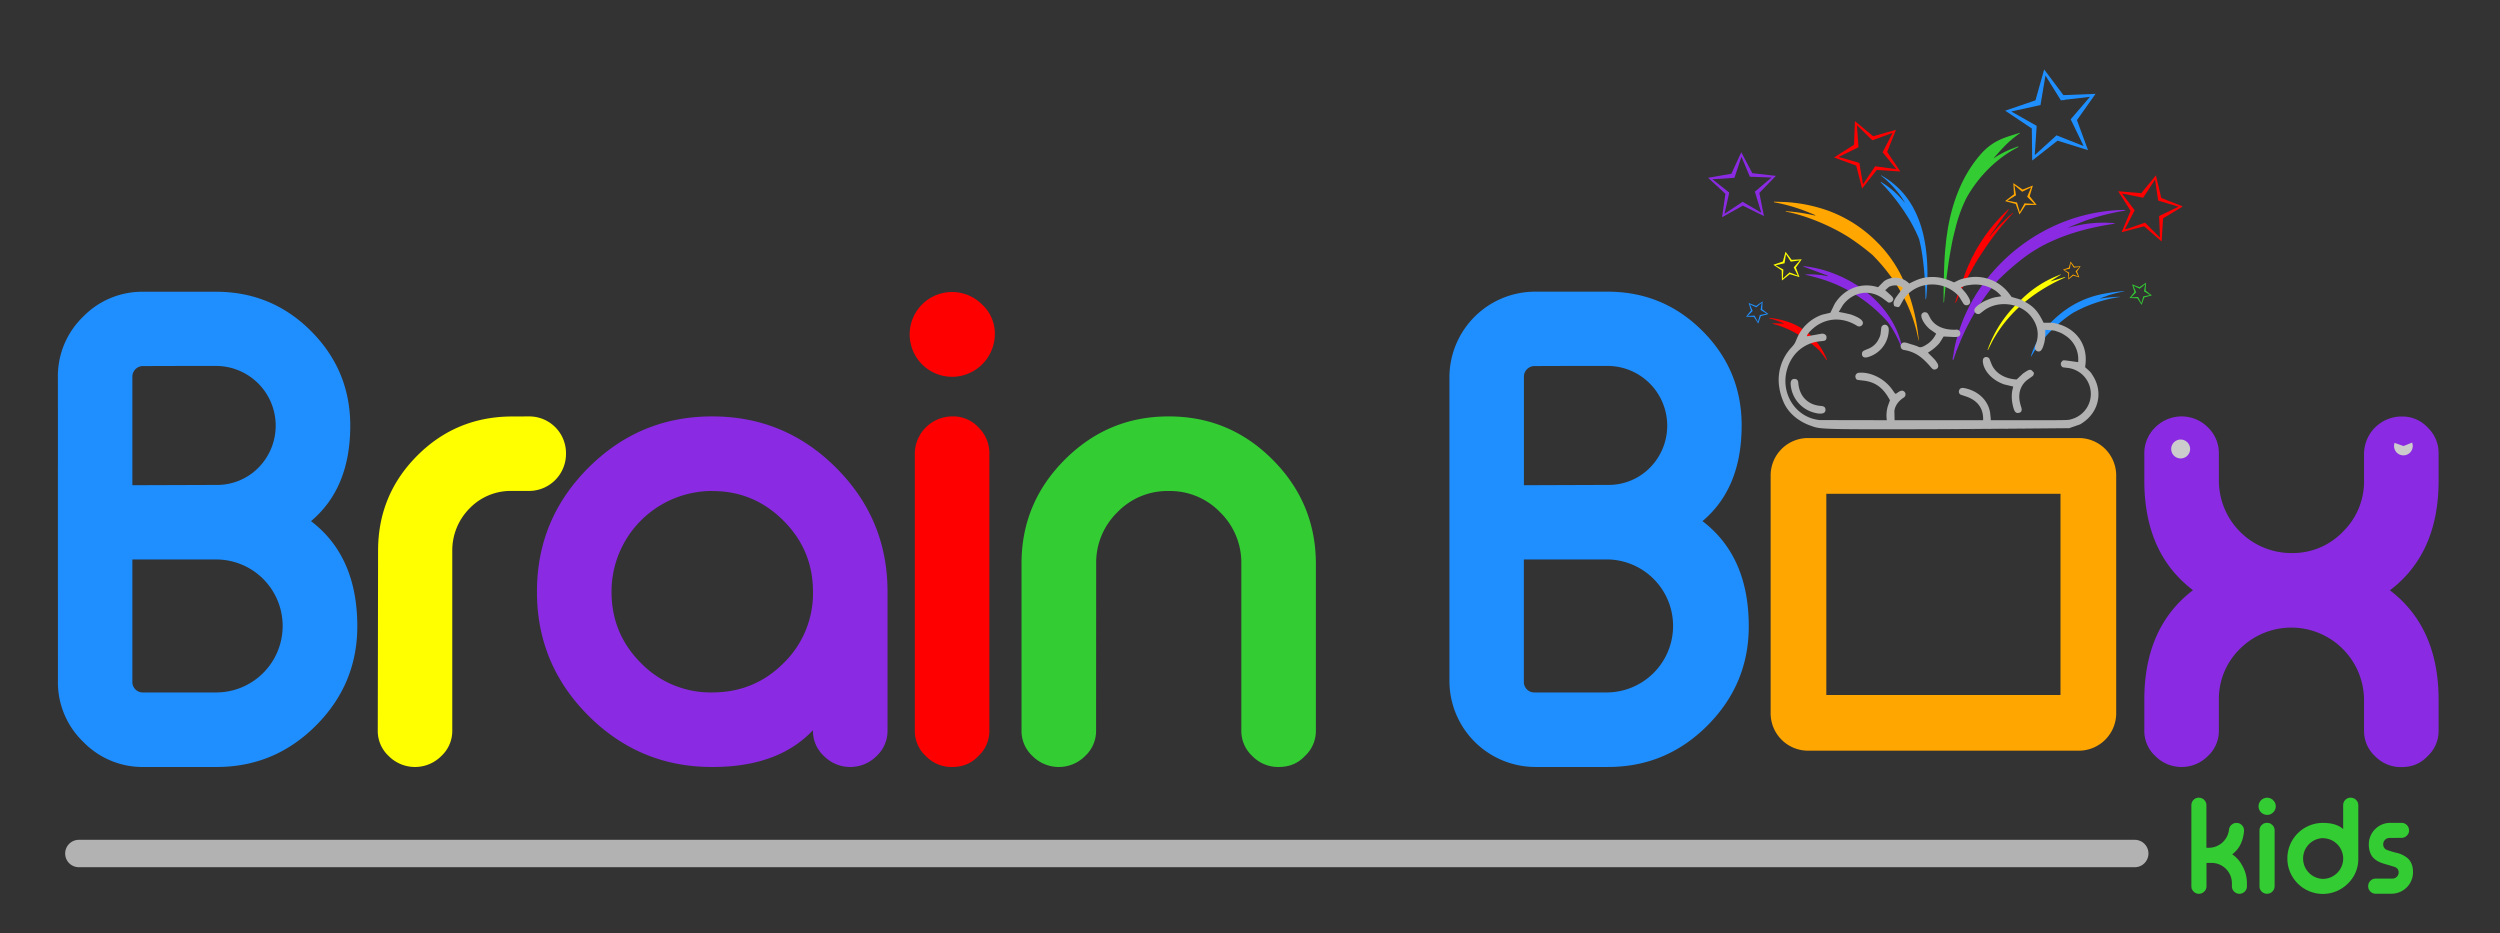 <svg id="Capa_1" data-name="Capa 1" xmlns="http://www.w3.org/2000/svg" viewBox="0 0 1404 524"><rect x="0" y="0" width="1404" height="524" fill="#333333" stroke="none"/><defs><style>.cls-1{fill:#3c3;}.cls-1,.cls-2,.cls-3,.cls-4,.cls-5,.cls-6,.cls-7,.cls-8{fill-rule:evenodd;}.cls-2{fill:#1f8fff;}.cls-3{fill:#ff0;}.cls-4{fill:#8a2be3;}.cls-5{fill:red;}.cls-6{fill:#ccc;}.cls-7{fill:#ffa600;}.cls-8{fill:#b2b2b2;}</style></defs><path class="cls-1" d="M1234.94,448a4.2,4.2,0,0,1,4.18,4.18v23.93h1.34a11.46,11.46,0,0,0,11.35-10.19,4,4,0,0,1,1.36-2.66,4.08,4.08,0,0,1,2.93-1.1,4,4,0,0,1,3.05,1.37,4.07,4.07,0,0,1,1.1,2.87,2.41,2.41,0,0,1,0,.38q-.82,8.67-6.63,13a17.18,17.18,0,0,1,5.6,6.31,19.73,19.73,0,0,1,2.65,9.92v1.76a3.9,3.9,0,0,1-1.24,2.94,4.18,4.18,0,0,1-5.94,0,4,4,0,0,1-1.25-2.94V496A11.43,11.43,0,0,0,1242,484.61h-2.83v13.12a3.91,3.91,0,0,1-1.25,2.94,4.2,4.2,0,0,1-6,.05l0-.05a3.9,3.9,0,0,1-1.24-2.94V452.15a4.18,4.18,0,0,1,4.18-4.18h.1Z"/><path class="cls-1" d="M1273.24,457.63a4.8,4.8,0,0,1-4.83-4.77v-.06a4.81,4.81,0,0,1,8.21-3.38,4.71,4.71,0,0,1,0,6.8A4.58,4.58,0,0,1,1273.24,457.63Zm0,4.5a3.9,3.9,0,0,1,2.94,1.24,4,4,0,0,1,1.24,3v31.39a4.24,4.24,0,0,1-4.25,4.18,4.08,4.08,0,0,1-3-1.24,3.9,3.9,0,0,1-1.24-2.94V466.34a4.08,4.08,0,0,1,1.25-3,4,4,0,0,1,3.09-1.21Z"/><path class="cls-1" d="M1320.24,448a4.2,4.2,0,0,1,4.18,4.18v30a19,19,0,0,1-5.83,14,19.91,19.91,0,0,1-34-14.18h0a19.92,19.92,0,0,1,19.87-19.86h.06c5,0,8.78,1.15,11.4,3.45V452.15a4.18,4.18,0,0,1,4.18-4.18h.1Zm-15.71,22.69h0a11.45,11.45,0,0,0,0,22.89h0a11.46,11.46,0,0,0,11.41-11.4h0a11.46,11.46,0,0,0-11.41-11.44Z"/><path class="cls-1" d="M1342,470.59a3.52,3.52,0,0,0-3.59,3.45v.16a3.31,3.31,0,0,0,2,3.09,50.31,50.31,0,0,0,5.77,1.72,14.55,14.55,0,0,1,6.1,3.09q2.87,2.73,2.87,7.76a12.08,12.08,0,0,1-12,12.05h-9a4,4,0,0,1-2.93-1.24,3.92,3.92,0,0,1-1.25-3,4.08,4.08,0,0,1,1.25-3,4,4,0,0,1,2.93-1.24h9.36a3.55,3.55,0,0,0,3.59-3.51v-.08a3.07,3.07,0,0,0-2-2.87q-.51-.24-5.79-1.76c-4.49-1.29-7-3.19-8.17-6.27a13,13,0,0,1-.81-4.78,12.07,12.07,0,0,1,12-12.05h6.38a4.23,4.23,0,0,1,4.21,4.25v0a3.86,3.86,0,0,1-1.24,2.93,4,4,0,0,1-3,1.25Z"/><path class="cls-2" d="M121.34,388.88a37.34,37.34,0,0,0,.12-74.68H74.34v68.49a5.86,5.86,0,0,0,5.51,6.19h41.49ZM32.51,212a46.41,46.41,0,0,1,14.18-34.15,46.27,46.27,0,0,1,33.86-14h40.79q31.28,0,53.31,22.06T196.71,239q0,35.16-22.05,53.67,26,19.75,26,59.08,0,32.47-23.26,55.75t-55.92,23.24H80.69a46.41,46.41,0,0,1-34-14.17,46.41,46.41,0,0,1-14.17-34Zm41.83,60.5,47-.16a32.63,32.63,0,0,0,23.72-9.61,33.55,33.55,0,0,0-23.6-57.22c-23.31,0-17.49,0-40.79.07a6,6,0,0,0-6.33,5.65c0,.22,0,.43,0,.64Z"/><path class="cls-3" d="M297.21,233.86a20.62,20.62,0,0,1,20.65,20.59v.26a20.78,20.78,0,0,1-20.67,21h-9.74a32,32,0,0,0-23.72,9.79A33.38,33.38,0,0,0,254,309.23V410.06a19.23,19.23,0,0,1-6.15,14.52,20.82,20.82,0,0,1-29.44.13l-.13-.13a19.19,19.19,0,0,1-6.13-14.52l.18-100.83q0-31.23,21.88-53.23t53.26-22.11Z"/><path class="cls-4" d="M400,275.73h-.12a56.52,56.52,0,0,0-56.45,56.57q0,23.54,16.51,40.05A54.56,54.56,0,0,0,400,388.87q23.58,0,40-16.41a54.57,54.57,0,0,0,16.57-40v-.24q0-23.25-16.6-39.85t-39.84-16.6Zm0-41.87h.12q40.59,0,69.45,28.86t28.86,69.46v77.88a19.23,19.23,0,0,1-6.15,14.52,20.81,20.81,0,0,1-29.43.13l-.13-.13a19.19,19.19,0,0,1-6.16-14.52q-19.4,20.67-56.41,20.68h-.27q-40.61,0-69.46-28.86t-28.86-69.46v-.24q0-40.59,28.86-69.46t69.46-28.86Z"/><path class="cls-5" d="M534.78,211.6A23.8,23.8,0,1,1,551.53,171a22.26,22.26,0,0,1,7.18,16.75,24.14,24.14,0,0,1-23.93,23.88Zm.17,22.26A19.24,19.24,0,0,1,549.48,240a20.15,20.15,0,0,1,6.15,14.7V410.06a19.23,19.23,0,0,1-6.15,14.52c-4,4.2-8.72,6.16-14.87,6.16a20.1,20.1,0,0,1-14.7-6.16,19.23,19.23,0,0,1-6.15-14.52V254.71A21.09,21.09,0,0,1,535,233.86Z"/><path class="cls-1" d="M615.56,410.06a19.23,19.23,0,0,1-6.15,14.52,20.82,20.82,0,0,1-29.44.13l-.13-.13a19.23,19.23,0,0,1-6.15-14.52v-93.6q0-34,24.29-58.31t58.31-24.29h.23q33.94,0,58.16,24.27T739,316.46v93.6a19.23,19.23,0,0,1-6.15,14.52c-4,4.2-8.72,6.16-14.87,6.16a20.1,20.1,0,0,1-14.7-6.16,19.23,19.23,0,0,1-6.15-14.52V316.58a39.47,39.47,0,0,0-11.85-28.83,39,39,0,0,0-28.71-12h-.24a39,39,0,0,0-28.88,12,39.53,39.53,0,0,0-11.84,28.84Z"/><path class="cls-2" d="M902.8,388.87a37.35,37.35,0,0,0,.12-74.69H855.8v68.5a5.86,5.86,0,0,0,5.51,6.19H902.8ZM814,212a48.16,48.16,0,0,1,48-48.2h40.8q31.26,0,53.31,22.06t22,53.14q0,35.16-22,53.66,26,19.77,26,59.08,0,32.47-23.25,55.75t-55.92,23.24h-40.8A48.35,48.35,0,0,1,814,382.54Zm41.83,60.5,47-.17a32.57,32.57,0,0,0,23.72-9.61,33.56,33.56,0,0,0-23.61-57.22c-23.31,0-17.48,0-40.79.08a6,6,0,0,0-6.32,5.66c0,.21,0,.41,0,.62Z"/><path class="cls-4" d="M1246.13,269.75a40.7,40.7,0,0,0,40.55,40.85h.41a39,39,0,0,0,28.71-12,39.47,39.47,0,0,0,11.85-28.83v-15a21.09,21.09,0,0,1,21.19-20.85,19.23,19.23,0,0,1,14.52,6.15,19.79,19.79,0,0,1,6.16,14.53v15.34q0,40.88-27.35,61.57,27.35,20.81,27.35,61.56v17.05a19.24,19.24,0,0,1-6.16,14.52c-4,4.2-8.71,6.16-14.87,6.16a20.12,20.12,0,0,1-14.69-6.16,19.23,19.23,0,0,1-6.15-14.52v-17A40.84,40.84,0,0,0,1258,364.35a39.26,39.26,0,0,0-11.88,28.79v16.92a19.19,19.19,0,0,1-6.16,14.52,20.81,20.81,0,0,1-29.43.13l-.13-.13a19.23,19.23,0,0,1-6.15-14.52V393q0-40.74,27.34-61.56-27.35-20.7-27.34-61.57V254.71a20.15,20.15,0,0,1,6.15-14.7,20.83,20.83,0,0,1,29.46-.1l.1.1a20.1,20.1,0,0,1,6.16,14.7Z"/><path class="cls-6" d="M1349.81,250.49l-5-1.78a5.25,5.25,0,0,0,9.89,3.54,5.32,5.32,0,0,0-.06-3.69Z"/><path class="cls-6" d="M1219.66,250.35a5.31,5.31,0,1,0,6.8-3.19,5.31,5.31,0,0,0-6.8,3.19Z"/><path class="cls-7" d="M1025.66,390.31h131.52v-113H1025.66ZM994.39,267a21,21,0,0,1,21-21h152.06a21,21,0,0,1,21,21V400.58a21,21,0,0,1-21,21H1015.39a21,21,0,0,1-21-21Z"/><path class="cls-8" d="M36.6,479.33a7.68,7.68,0,0,1,7.68-7.68H1199.16a7.69,7.69,0,0,1,0,15.37H44.28a7.68,7.68,0,0,1-7.68-7.68Z"/><path class="cls-5" d="M1203.6,111.06l6.67-10.18,1.76,11.78,11.46,3.41-10.94,5.25.5,12.12-8.42-8.4-9.82,3.41a3.5,3.5,0,0,0-1.15.31h-.19a.08.08,0,0,1-.06-.09l5.41-10.58-7.11-9.41h0Zm-1.37-2.58h0l-12.68-1.08,7,11-5.06,12,12.63-3.3,9.85,8.53.81-13,10.61-6.4a.46.46,0,0,0,.16-.41c0-.14,0-.12-.36-.23H1225l-11.23-4.41-3-12.73-8.3,10.13Z"/><path class="cls-2" d="M1183.67,166h0a63.57,63.57,0,0,1,9.23-2.31c.15,0,.2-.09.15-.16l-1.66.08a93.65,93.65,0,0,0-12,1.8A53.76,53.76,0,0,0,1158.7,175c-1.51,1.14-3,2.38-4.49,3.73a48.17,48.17,0,0,0-13.62,21.2v.22a.14.14,0,0,0,.18-.05l1.56-2.64a76.94,76.94,0,0,1,21.76-21.68c.75-.51,5.51-2.87,7.19-3.57a81.52,81.52,0,0,1,17.57-5.18l1.6-.22v-.14l-2.57.08-2.28.16-2.71.27-3.36.51h-.27l.48-.22,3.62-1.32Z"/><path class="cls-4" d="M1170.68,124.1a129,129,0,0,1,22.37-5.77c.5-.08.59-.13.53-.28s-.25-.18-2.08-.12c-27.59.88-53.69,13.41-72.41,34.79a94.7,94.7,0,0,0-20.72,39.47l-.31,1.29-.59,2.82v.38l-.15.55-.1,1.1-.12.35-.24,1.61-.2.67c-.13,1-.12,1,.12,1.1s.41-.12.53-.74l.29-.87c.73-2.16.66-2,.76-2.12l.24-.73v-.26l.2-.41.1-.16,1-2.51a130,130,0,0,1,21.46-36.12,143.69,143.69,0,0,1,13.39-12,82.51,82.51,0,0,1,18.26-11q14.71-6.58,34.51-9.49a.17.17,0,0,0,.13-.18c0-.13-.88-.22-3.08-.33a69,69,0,0,0-22.9,2.77l-.2.06h0c0-.19,3.31-1.6,8.39-3.53Z"/><path class="cls-3" d="M1152.46,157.74l-.53.22q-.21.09-.24,0c0-.06-.36.15,3.9-2.58l1.62-1,.23-.19c0-.13-.38,0-2,.68a61.11,61.11,0,0,0-20.38,13.46l-2.51,2.41a67.38,67.38,0,0,0-15.84,24.43l-.46,1.23c0,.12,0,.18.13.18s0,0,.15-.19l.06-.12,2.28-4.56c8.27-15.21,21.78-27.2,39.89-35.43l1.08-.49a.13.13,0,0,0,0-.12c-.08-.15.35-.27-4.76,1.32Z"/><path class="cls-5" d="M1117.7,132.52l-.14.17-.3.28a1.31,1.31,0,0,1,.06-.34l10.74-14.81c.11-.14.13-.24,0-.29s0-.14-1.8,1.57l-.21.2a95.42,95.42,0,0,0-17.4,23.12l-.27.74-.54.86a20.45,20.45,0,0,0-1.53,3.33l-.63,1.26a83.42,83.42,0,0,0-3.59,9.57l-1.55,4.11c-.64,1.7-1,2.94-2.33,7-.15.46-.16.71,0,.74s.21-.13.39-.51l.23-.56.06-.15a177.89,177.89,0,0,1,8.89-18l.35-.8.31-.46.06-.07.32-.55.46-.84V148l.32-.51.23-.31a4.43,4.43,0,0,0,.65-1.14l.07-.14,4.25-6.46A159.1,159.1,0,0,1,1130.25,120l.06-.06c.22-.23.2-.2.19-.3s0-.11-.08-.12,0-.06-.69.56l-.24.21A102.46,102.46,0,0,0,1117.7,132.52Z"/><path class="cls-1" d="M1124.9,83a56.49,56.49,0,0,1,9.26-8c.17-.11.21-.23.13-.37l-.1,0-5.29,1.66c-8.94,2.81-13.78,6.33-19.83,14.42-7.74,10.35-13,23.8-15.42,39.33v.16c-.58,3.72-.59,3.84-1.09,8.76-.63,6.13-.92,14-1.07,29.16v1.54c0,.13.08.19.17.17s.13.07.24-1.48v-.4l1.19-11.29,1.13-8.43c.45-3.35,2.18-12.89,2.76-15.21l1.47-5.91a82.55,82.55,0,0,1,5.84-15.82c6.71-12.1,17-22.32,28.32-28.23l.88-.46a.24.24,0,0,0,0-.28c-.09-.12-.27-.06-3,1a53.7,53.7,0,0,0-10.57,5.39l-.16.11-.07-.1,3.73-4.15Z"/><path class="cls-5" d="M1020.27,192.06h0a32.78,32.78,0,0,0-8-7.36c-5.08-3.33-10.95-5.3-18.32-6.16h-.55v.19l1.13.3a47,47,0,0,1,7.08,2.52c.12,0,.22.16.2.22s0,0-.29,0l-.43-.05-1.72-.07c-3.93-.15-3.93-.15-3.91,0v0c-.06.14,0,.17.93.42a54.8,54.8,0,0,1,15,6.76l1.27.8,1.58,1.06,2.93,2.2q2.39,1.86,4.58,3.95a51,51,0,0,1,3.94,5.31.18.18,0,0,0,.25,0l0,0c.13-.12.15-.07-.57-1.63v-.12A41.23,41.23,0,0,0,1020.27,192.06Z"/><path class="cls-7" d="M1010,117.13h0c3,1,4.81,1.72,9.07,3.53q.48.21.42.36c0,.07.19.1-2.29-.42l-1-.21a98.11,98.11,0,0,0-13-1.77c-.28,0-.41,0-.38.1s0,.13.7.27l.38.07c11.32,2.2,26.71,8.79,36.6,15.66a134,134,0,0,1,11.17,8.54c13.62,13.76,22.4,29.92,25.62,47.17l.19.84h.06c.06,0,.09-.58-.42-4.45a108.19,108.19,0,0,0-4.21-19l-.93-2.9-1.22-3.19a72,72,0,0,0-17.3-26.43,74.7,74.7,0,0,0-26.32-16.82,85.94,85.94,0,0,0-24.19-5l-6.63-.23a.22.22,0,0,0-.09.21c0,.13,0,.11.86.28l.56.11A94,94,0,0,1,1010,117.13Z"/><path class="cls-2" d="M1068.08,111h0l1.63,2.64c0,.06,0,.09-.08.09l-.88-1A49,49,0,0,0,1057,102.57l-.4-.28c-.15-.1-.27-.11-.35,0s-.16,0,1,1.18l.71.76A115.33,115.33,0,0,1,1072.7,124a84.91,84.91,0,0,1,5.1,10.35,99.68,99.68,0,0,1,2.13,11.64,181.61,181.61,0,0,1,1.41,21.1c0,.8.05.95.19.95s.23.05.6-5.19v-.19c1-13.88-.35-27.13-3.75-37-3.47-10.11-8.56-17.48-16.14-23.4a41.28,41.28,0,0,0-5.76-3.76.15.15,0,0,0-.13,0c0,.1,0,.16.86.8a53.36,53.36,0,0,1,7.47,7.33A51.72,51.72,0,0,1,1068.08,111Z"/><path class="cls-4" d="M1022.34,153.27h0l1,.36c3.43,1.3,3.19,1.19,3.15,1.38s.11.12-1.44-.16l-.62-.11a50,50,0,0,0-10.37-.61c-.11,0-.17,0-.17.09s0,.1.59.23l.29.06c2.08.45,6.22,1.57,8.5,2.3a82,82,0,0,1,36.69,23.8c1.69,1.93,5,7.59,6.79,11.77l1.12,2.57c.09.1.17.09.23,0a12.05,12.05,0,0,0-.7-3.26c-4.29-15.39-17.18-29.22-34.18-36.67a68,68,0,0,0-18.64-5.35l-1.75-.26a.16.16,0,0,0-.15.09c0,.14-.22.06,2.11.94Z"/><path class="cls-5" d="M1052.81,78.39a3,3,0,0,1,1-.43l9.09-3.36-5.62,10.92L1065,95h0l-11.9-1.63-6.54,9.67c-.26.38-.23.35-.34.3l-2-11.86-11.64-3.33,11.15-5.47-.87-12.4,8.64,8.51Zm-.86-1.88h0L1041.72,68l-.5,13.31L1030,88.43,1042.45,93l3.29,12.9L1054,95.45l13.22.86-7.38-11,4.94-12.4Z"/><path class="cls-2" d="M986.29,172.61l2.52-2.09a3.6,3.6,0,0,1,.57-.39.84.84,0,0,1-.06.28l-.59,3.64,3.42,2.11-3.82.75-1.09,3.81-1.88-3.48-3.87.21h0l2.81-2.82-1.56-3.71Zm-.24-.9-4-1.56,1.28,4.26-2.77,3.42L985,178l2.43,3.7,1.47-4.17,4.27-1.14-3.53-2.71.25-4.42-3.66,2.53Z"/><path class="cls-8" d="M1159.58,188.25h0a14.37,14.37,0,0,0-3.71-1.87l-.74-.26c-1.48-.52-1.48-.52-4.75-.76l-1.73-.14c0,4.33-.15,5.75-.73,7.83-.92,3.32-1.81,4.49-3.28,4.34-1.64-.27-2.25-1.7-1.49-3.56,2.29-5.64,1.37-11.32-2.62-16.26-6.16-7.64-18.75-9.06-26.57-3l-.82.62c-1.54,1.2-1.37,1.1-2,1.18a2.24,2.24,0,0,1-2.37-2.09v-.14c.12-1.58,3.53-4.22,7.49-5.8l.87-.35a18.93,18.93,0,0,1,5.07-1.31l1.76-.33a16.35,16.35,0,0,0-1.38-1.5c-3.94-3.84-10.2-5.71-16.19-4.84l-.77.11a10.64,10.64,0,0,0-3.41.91l-1,.36,1.45,1.66a19,19,0,0,1,3.29,4.7c.71,1.52.64,2.59-.21,3.22a2.12,2.12,0,0,1-3-.33,2.35,2.35,0,0,1-.24-.37l-.89-1.45c-1.65-2.71-1.65-2.71-2.57-3.54l-.45-.41c-9.32-8.36-24.44-6.16-30.19,4.41l-.12.21c-1.59,2.92-1.56,2.89-2.54,3l-1.92-.55a5.76,5.76,0,0,1-.3-1c-.24-1.09,0-2,1.37-4.12l3.85-5.14a7.87,7.87,0,0,0-1.62-.92,8,8,0,0,0-6.28.34l-2.1,1.9,3,2.7c1.49,1.34,1.85,2.25,1.26,3.14a2.25,2.25,0,0,1-2.6,1l-2.84-2.12c-7.31-5.47-16.87-4-22.57,3.58l-2.34,3.86c.42.09.83.18,1.24.25l1.76.32,3.71.85.45.16q7.23,2.63,6.32,5.23a2.15,2.15,0,0,1-2.8,1.21,1.59,1.59,0,0,1-.41-.21c-7.4-4.55-15.42-4.67-22.26-.35-2.8,1.77-6,5.1-5.83,6.06.07.18.29.2.66.07l7.7-1.38c1.73,0,2.77,1,2.57,2.43s-.68,1.61-3.29,1.84c-9.21.81-16.34,6.85-18.9,16-3.78,13.5,5,27,18.42,28.27l37.65.07a18.27,18.27,0,0,1,.61-8l1.16-3.24c-.27-.42-.53-.86-.78-1.3-3.47-6-7.83-9-14.21-9.7l-1.2-.14c-2.49-.29-2.49-.29-2.8-.83l-.15-.27a2.08,2.08,0,0,1,.72-2.85,2,2,0,0,1,.93-.29c6.82-.66,15,3.61,19.15,10l1.19,1.66.49.12.57-.36c2.12-1.64,3.33-1.8,4.42-.56a2.16,2.16,0,0,1-.5,3l-.26.16q-4.44,3-5.09,7.34L1064,236h49.72c.3-6.58-3.08-11.21-9.79-13.41l-2.55-.85a1.84,1.84,0,0,1-1.2-2.31c0-.09.07-.18.11-.27.35-1.14,1.41-1.52,3.16-1.15,7.26,1.54,12.53,6.34,14,12.73l.17.74L1118,235v1h13.11c30.12,0,30.12,0,31.78-.46l.59-.18A14.69,14.69,0,0,0,1161,206.6l-.87-.1c-1.83-.22-1.65-.18-2-.46a2.09,2.09,0,0,1-.31-2.93l.25-.25.22-.21c.4-.44.4-.44,5.93.33l2.9.4v-.65A15.8,15.8,0,0,0,1159.58,188.25ZM999.07,216.33a26.7,26.7,0,0,1,6.82-21l.46-.51c1.52-1.73,1.52-1.73,2.74-4.6l.4-.93a23.84,23.84,0,0,1,13.94-12.59l4.51-1.06,2.41-5c5.23-8.45,14.67-12.19,23.89-9.47l.46.14,3.36-3.37a11,11,0,0,1,14.17,1.3c5.09-2.62,7.94-3.5,11.93-3.66,4.36-.19,8.14.68,13.19,3l1.37-.61a15.94,15.94,0,0,1,4.58-1.67l.88-.19a23.55,23.55,0,0,1,24.53,9.3l1,1.34,1.91.57c3.5,1,3.5,1,5,1.85l.74.4c4.61,2.51,7,5.13,9.7,10.45l.62,1.23h1.85c3.4,0,3.4,0,5,.37l.78.2c10.83,2.81,17.13,11.78,15.9,22.64l-.2,1.77,1,.89c2.1,1.89,2.1,1.89,2.91,3.17l.43.67c5.88,9.28,3.31,20.6-6.06,26.68-.37.24-.73.47-1.09.68l-5.75,2-.22.14q-25.11.24-50.21.41l-19.56.13,53.86-.21-13.93.06c-109.29.45-109.29.45-114.81-1.52l-.79-.28c-6.69-2.37-12-6.78-14.7-12.29A32.81,32.81,0,0,1,999.07,216.33Z"/><path class="cls-8" d="M1099.42,185.18h0a2.17,2.17,0,0,1,1.48,2.41c-.29,1.39-1.15,1.77-3.69,1.66l-5.69-.27-.78,1.28c-1.55,2.52-1.55,2.52-2.74,3.7l-.61.6a27,27,0,0,1-4.68,3.49l1.49,1.51c2.49,2.48,2.49,2.48,3.19,3.49l.34.49c1.19,1.69,1,3.19-.48,3.81-1.17.41-1.69.22-2.76-1-5.41-6.36-9.26-8.81-15.54-9.88a2.08,2.08,0,0,1-1.48-2.56l0-.11c.6-1.55,1.73-1.84,4.15-1l1.82.59a29.16,29.16,0,0,1,3.76,1.27l.15.08c1,.56,2.2.28,4.35-1.08a13.9,13.9,0,0,0,5.63-6.31l-3.66-2.55c-3.11-2.72-5.22-6.59-4.52-8.29a2.1,2.1,0,0,1,2.83-.94,2,2,0,0,1,.43.28l.1.09c.19.17.19.17,1.07,1.82l.38.73c2.35,4.45,7.5,6.87,14.2,6.67A3.39,3.39,0,0,1,1099.42,185.18Z"/><path class="cls-8" d="M1060.74,185.07h0a16.16,16.16,0,0,1-12,15.55c-1.88.49-3.08-.24-3.07-1.88.08-1.33.39-1.6,3.17-2.72a11,11,0,0,0,6.42-6l.16-.34c.62-1.32.62-1.32,1-4.74l.1-.9a2.11,2.11,0,0,1,2.09-1.68C1059.84,182.42,1060.69,183.51,1060.74,185.07Z"/><path class="cls-8" d="M1134.37,219.73h0c-.64,2.79-.43,5.24.77,9,.65,2.05-.05,3.15-2,3.2-1.37,0-2.07-1.17-2.83-4.63a21.54,21.54,0,0,1-.26-7.8l.58-2.4-5.12-1.23c-6.16-2.13-10.84-6.82-11.82-11.82-.34-2,0-3,1-3.41a2.15,2.15,0,0,1,2.56.81l1.19,3c1.88,4.62,6.54,7.78,12.59,8.53l1.51.14,3.64-3.4c3.09-2.09,3.56-2.28,4.69-1.84l1.24,1.24.06.19c.14.35.14.35-.08.95l-.16.45c-.1.3-.1.3-1.89,1.57l-.94.66A11.46,11.46,0,0,0,1134.37,219.73Z"/><path class="cls-8" d="M1025.18,230.42c-.17,2-2.7,2.42-6.86,1.18a17.66,17.66,0,0,1-12.69-16c-.07-1.65.61-2.68,1.85-2.79,1.62-.08,2.32.59,2.46,2.36.59,7.24,5.22,12.08,12.21,12.76,2.05.15,2.68.5,3,1.64A3,3,0,0,1,1025.18,230.42Z"/><path class="cls-4" d="M984.17,99.33a3.08,3.08,0,0,1,1.05,0l9.69.37-9.37,7.94,3.57,11.76h-.06l-10.37-6.06-9.74,6.43c-.39.25-.35.24-.43.15l2.64-11.74-9.48-7.53,12.4-.79L978,88.05l4.72,11.17Zm-.07-2.07h0l-6.2-11.79-5.55,12.1-13.1,2.28,9.75,9L967.1,122l11.65-6.51,11.89,5.85-2.6-13,9.31-9.57Z"/><path class="cls-3" d="M1005.7,146.93l4.15-.56a5.2,5.2,0,0,1,.88-.05q0,.08-.24.27l-3.12,3.56,2.29,4.62L1005,153l-3.77,3.4.31-5-4.35-2.4h0l5-1.15.82-5.09Zm.35-1.15-3.3-4.41-1.51,5.5-5.33,1.84,4.69,3.12.13,5.68,4.43-3.55,5.42,1.66-2-5.34,3.27-4.64-5.7.27-.07-.1Z"/><path class="cls-7" d="M1135.66,107.68l-3.57-3a5.07,5.07,0,0,0-.81-.56,1.1,1.1,0,0,0,.09.39l.83,5.16-4.84,3,5.41,1.06,1.54,5.39,2.66-4.93,5.48.3h0l-4-4,2.21-5.25Zm.34-1.28,5.67-2.21-1.81,6,3.92,4.84-6.21.18-3.44,5.24-2.09-5.9-6-1.62,5-3.83-.36-6.26,5.19,3.58Z"/><path class="cls-2" d="M1159.34,56.17a3.85,3.85,0,0,1,1.39-.26l13-1.54L1162.9,67l7.25,15h-.07l-15.14-6-11.68,10.64c-.46.43-.41.4-.54.3l1.07-16.26-14.26-8.07L1145.94,59l2.79-16.59,8.66,13.94Zm-.54-2.75h0L1148,39l-4.88,17.35-17,5.81,14.94,10,.23,18L1155.5,79l17.12,5.32-6.2-16.86,10.43-14.75Z"/><path class="cls-1" d="M1201.65,162.15l2.52-2.08a4.49,4.49,0,0,1,.57-.4.84.84,0,0,1-.06.28l-.59,3.64,3.42,2.11-3.82.75-1.09,3.81-1.88-3.48-3.87.21h0l2.81-2.82-1.56-3.71Zm-.24-.9-4-1.56,1.28,4.26-2.77,3.42,4.39.13,2.43,3.7,1.47-4.17,4.27-1.14-3.53-2.71.25-4.42-3.66,2.53Z"/><path class="cls-7" d="M1164.68,150.33l2.59-.35a2.53,2.53,0,0,1,.55,0s0,.09-.14.17l-2,2.23,1.44,2.88-2.92-1.11-2.35,2.12.19-3.15-2.72-1.5h0l3.11-.73.51-3.18Zm.22-.72-2.07-2.76-.94,3.44-3.33,1.16,2.93,2,.08,3.55,2.77-2.22,3.39,1-1.25-3.33,2-2.9-3.56.17v-.07Z"/></svg>